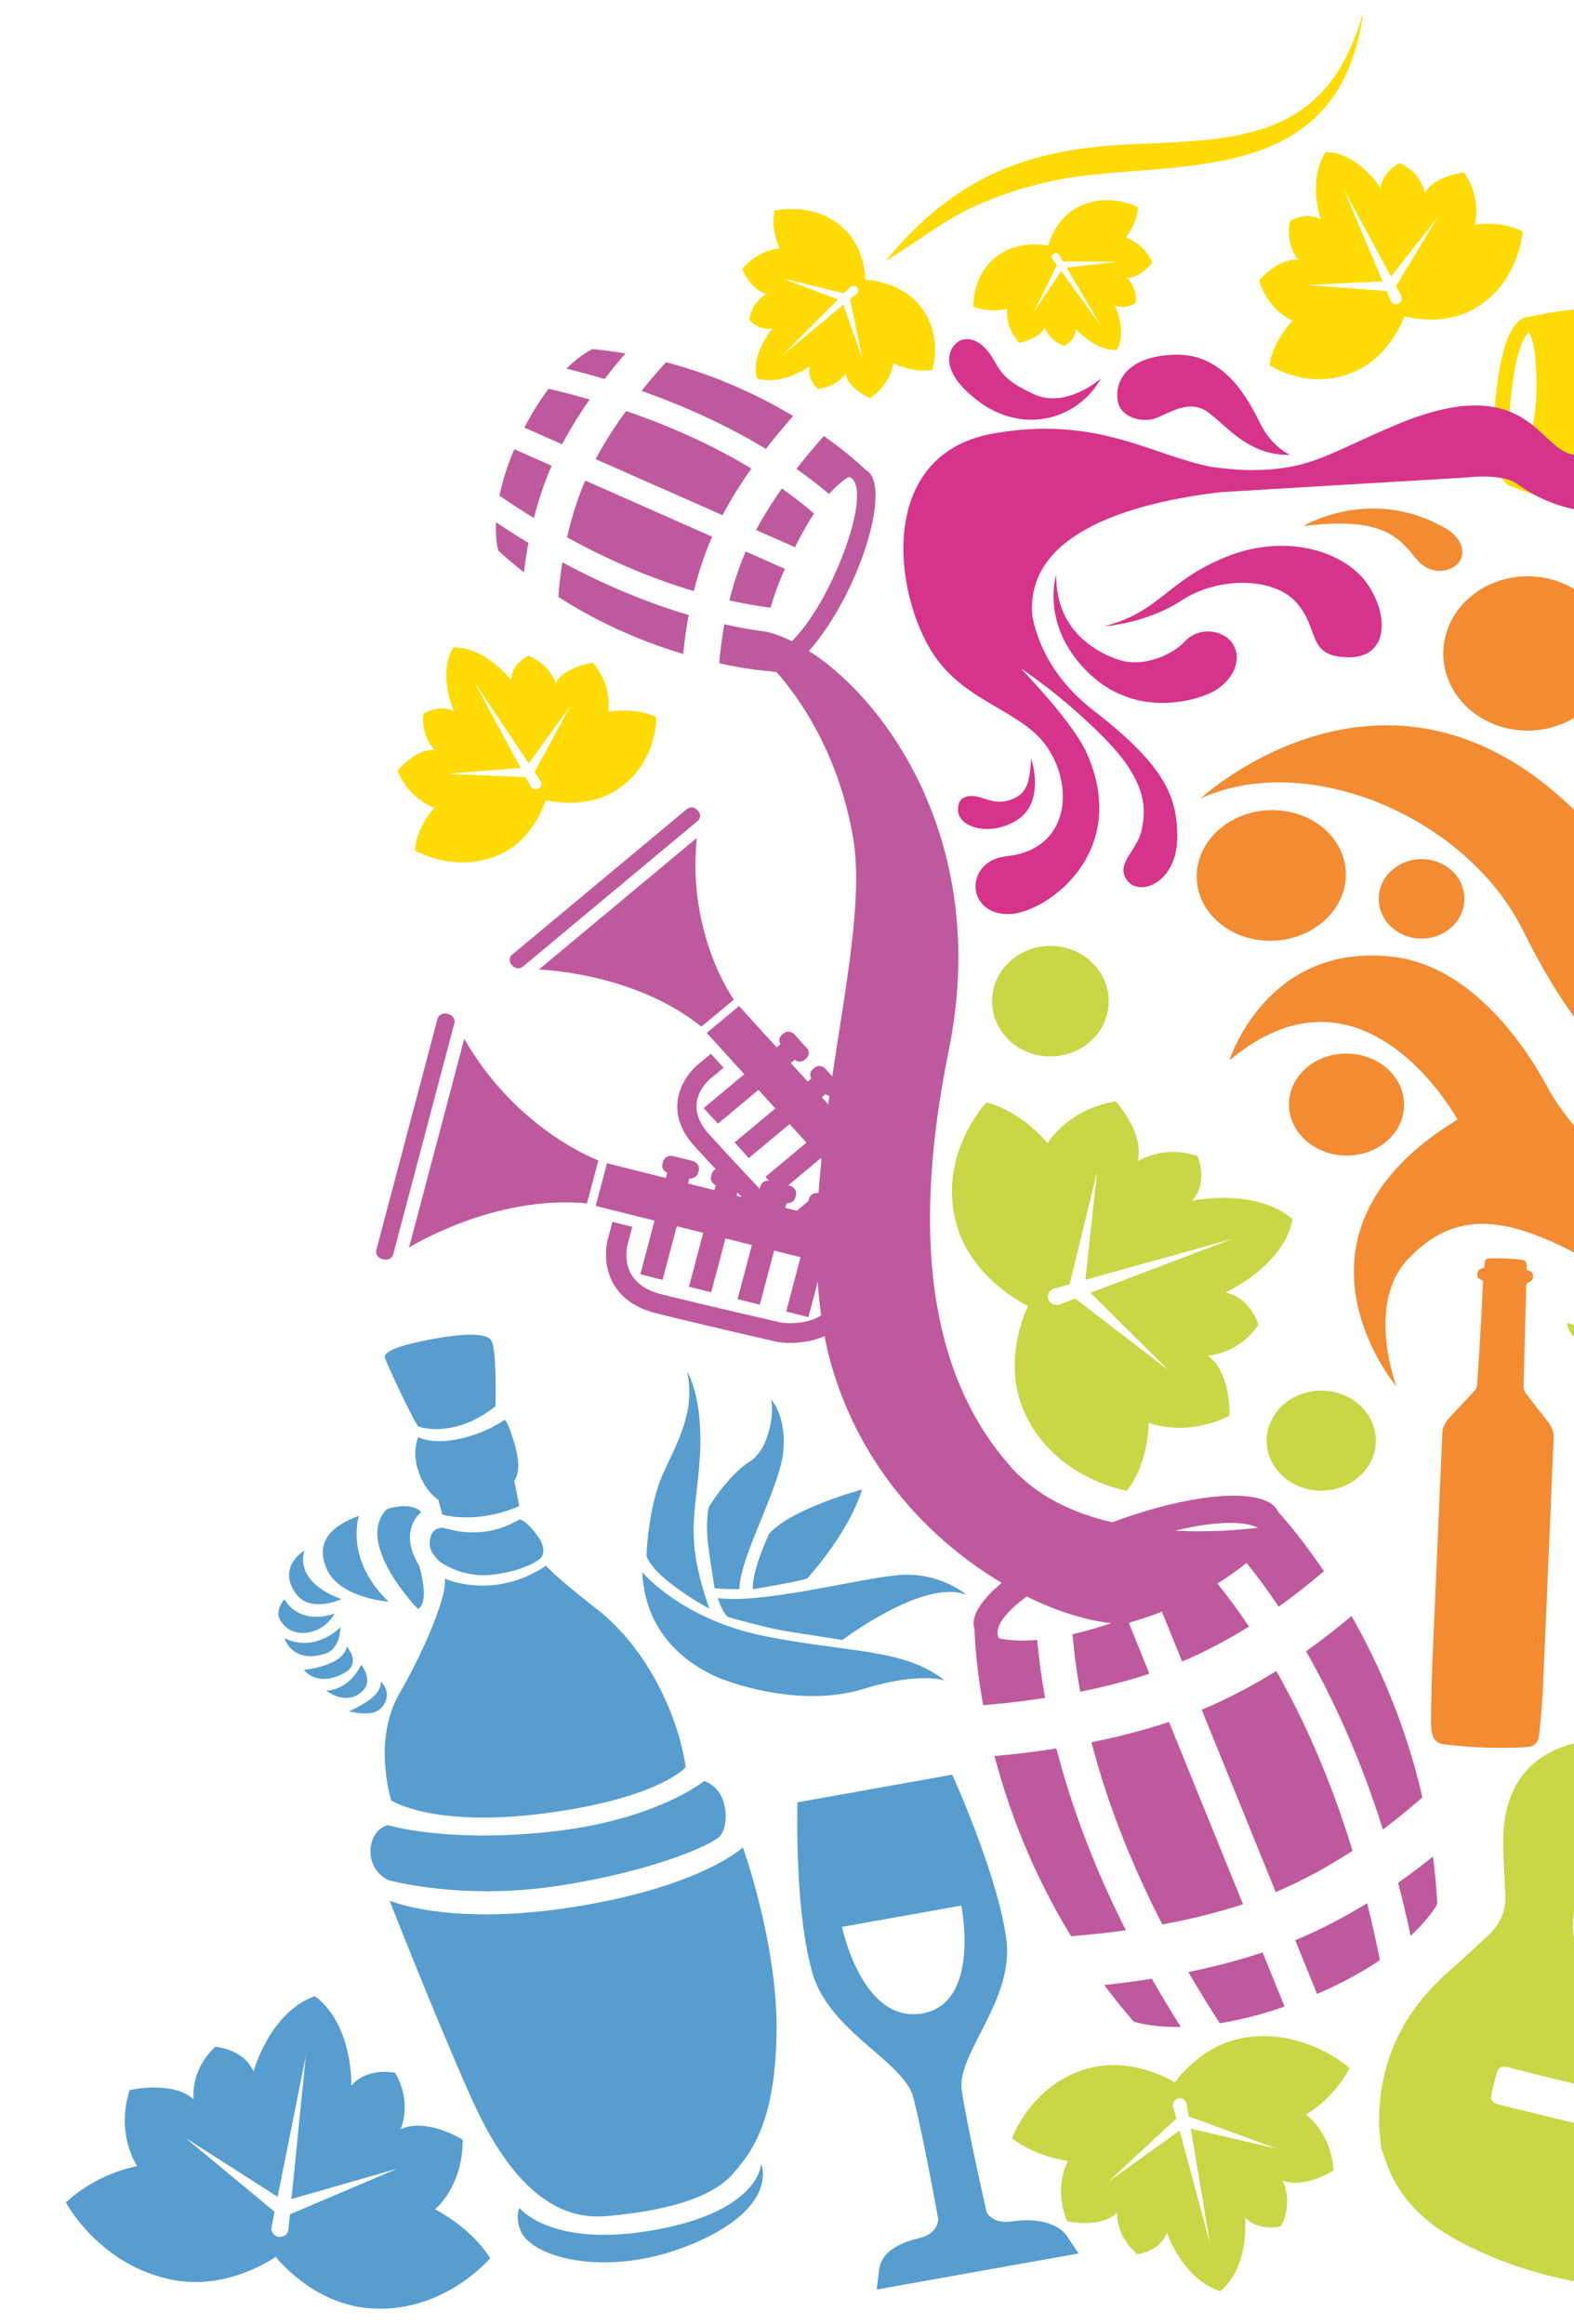 <?xml version="1.0" encoding="utf-8"?>
<!-- Generator: Adobe Illustrator 26.2.1, SVG Export Plug-In . SVG Version: 6.00 Build 0)  -->
<svg version="1.1" id="Capa_5" xmlns="http://www.w3.org/2000/svg" xmlns:xlink="http://www.w3.org/1999/xlink" x="0px" y="0px"
	 viewBox="0 0 607.05 895.93" style="enable-background:new 0 0 607.05 895.93;" xml:space="preserve">
<style type="text/css">
	.st0{clip-path:url(#SVGID_00000105393510552381797330000002536686113077483697_);}
	.st1{fill:#C9D646;}
	.st2{fill:#BF599D;}
	.st3{fill-rule:evenodd;clip-rule:evenodd;fill:#579DCF;}
	.st4{fill:#579DCF;}
	.st5{fill:#F28B32;}
	.st6{fill:#FFDB05;}
	.st7{fill:#D6338A;}
</style>
<g>
	<defs>
		
			<rect id="SVGID_1_" x="0" y="0" transform="matrix(-1 -3.818380e-11 3.818380e-11 -1 607.052 895.932)" width="607.05" height="895.93"/>
	</defs>
	<clipPath id="SVGID_00000142169107792640266300000005425615321391041938_">
		<use xlink:href="#SVGID_1_"  style="overflow:visible;"/>
	</clipPath>
	<g style="clip-path:url(#SVGID_00000142169107792640266300000005425615321391041938_);">
		<g>
			<g>
				<g>
					<path class="st1" d="M641.12,534.48c9.05,6.07-0.76,19.18-7.96,18.76c-7.2-0.42-17.95-6.23-17.95-6.23l6.29-26.05
						c0,0-4.25,1.73-11.27-2.97c-5.16-3.45-5.65-6.22-5.84-8.1c0,0,11.19,5.77,27.52-1.41l-5.89,29.8
						C626.03,538.29,632.07,528.42,641.12,534.48z"/>
				</g>
				<g>
					<g>
						<path class="st1" d="M562.43,863.97c21.04,11.22,43.77,16.86,67.45,18.51c7.49,0.52,15.08-0.54,22.63-0.88
							c3.31-0.97,6.62-1.95,9.93-2.92c2.39-1.31,4.83-2.53,7.15-3.93c14.98-9,21.65-23.21,24.98-39.38
							c3.09-14.97,1.11-29.49-4.63-43.68c-2.64-6.54-4.85-13.26-7.03-19.96c-1.65-5.08-1.21-10.12,1.44-14.81
							c3.35-5.94,7-11.72,10.22-17.72c11.99-22.31,5.72-42.56-16.91-54.61c-4.85-2.58-9.96-4.68-15.13-7.08
							c0.31-1.55,0.65-3.19,1.04-5.15c-8.37-2.07-16.73-4.14-25.25-6.25c-0.57,1.81-1.11,3.49-1.57,4.97
							c-6.47-0.21-12.69-0.9-18.83-0.52c-25.42,1.56-38.6,15.74-38.19,40.82c0.1,6.45,0.56,12.89,0.84,19.34
							c0.26,5.79-1.83,10.77-5.9,14.74c-5.3,5.17-10.85,10.08-16.39,15.01c-17.19,15.3-26.32,34.24-26.42,57.24
							c-0.01,3.37,0.49,6.74,0.75,10.11c0.87,2.83,3.18,8.96,3.31,9.25C541.32,849.32,550.82,857.78,562.43,863.97z M660.23,686.57
							c-8.72-2.16-17.17-4.24-25.81-6.38c0.35-1.18,0.62-2.1,0.93-3.17c8.64,2.14,17.09,4.23,25.82,6.39
							C660.82,684.58,660.55,685.48,660.23,686.57z M657.43,699.71c-9.06-2.25-17.71-4.39-26.52-6.58c0.4-1.27,0.66-2.09,0.98-3.13
							c8.84,2.18,17.49,4.32,26.28,6.48C657.9,697.67,657.71,698.52,657.43,699.71z M654.95,711.45c-9.05-2.24-18.59-4.7-27.34-6.87
							l0.91-3.38c8.27,1.87,18.57,4.75,27.28,6.89L654.95,711.45z M652.51,721.42c-9.22-2.28-18.88-4.53-27.85-6.75l0.96-3.47
							c8.4,1.9,19.08,4.89,27.69,7C653.03,719.34,652.8,720.27,652.51,721.42z M650.98,736.2c3.36,10.02-1.92,20.71-11.82,23.88
							c-10.21,3.28-21.13-2.16-24.44-12.17c-3.26-9.85,2.3-20.52,12.33-23.68C636.95,721.12,647.72,726.5,650.98,736.2z
							 M606.63,743.15c-0.35-11.76,6.79-22.12,18.52-25.59c-1.61,3.06-2.28,6.15-4.22,7.69c-8.63,6.85-11.23,16.54-6.45,26.31
							c4.5,9.21,17.07,13.93,26.2,9.83c10.96-4.92,16.37-16.99,11.53-26.67c-1.72-3.43-1.61-6.39-0.22-10.02
							c8.17,8.01,9.63,20.42,3.77,30.67c-5.8,10.14-17.74,14.94-29.62,11.92C615.18,764.5,606.97,754.33,606.63,743.15z
							 M575.23,807.46c0.6-2.65,1.25-5.29,1.91-7.93c0.61-2.41,1.91-3.19,4.55-2.49c8.35,2.21,16.76,4.18,25.14,6.25
							c15.2,3.75,30.41,7.49,45.61,11.29c1.21,0.3,2.33,1.01,3.77,1.66c-0.85,3.67-1.56,6.86-2.33,10.03
							c-0.57,2.38-1.86,3.32-4.53,2.66c-23.81-5.91-47.63-11.75-71.47-17.56C575.64,810.82,574.74,809.62,575.23,807.46z"/>
					</g>
				</g>
			</g>
		</g>
		<g>
			<g>
				<path class="st2" d="M420.95,671.72c9.82-1.98,19.96-4.54,29.9-7.85l28.55,70.29c-10.3,3.38-20.93,5.92-31.12,7.8
					C434.73,715.66,426.21,692.01,420.95,671.72z"/>
				<path class="st2" d="M532.18,755.71c-6.31,4.28-14.28,8.78-24.22,13.05l-8.42-20.71c10-4.16,19.31-9.11,27.73-14.28
					C529.04,740.8,530.68,748.11,532.18,755.71z"/>
				<path class="st2" d="M554.32,734.06c0,0-2.58,5.13-10.27,12.28c-1.5-7.06-3.11-13.88-4.82-20.45
					c4.91-3.45,9.41-6.87,13.42-10.11C553.42,721.72,554.01,727.81,554.32,734.06z"/>
				<path class="st2" d="M521.64,713.55c-8.83,5.77-18.82,11.37-29.63,15.92l-28.55-70.3c10.43-4.34,20.08-9.53,28.77-14.94
					C502.64,662.53,513.04,685.42,521.64,713.55z"/>
				<path class="st2" d="M521.25,623.03c10.27,18.11,20.91,41.79,27.33,69.93c-4.17,3.69-9.29,7.95-15.22,12.39
					c-8.75-27.74-19.18-50.39-29.65-68.72C510.4,631.9,516.29,627.23,521.25,623.03z"/>
				<path class="st2" d="M434.22,744.22c-7.69,1.06-14.86,1.78-21.13,2.27c-15.22-24.83-24.22-49.29-29.54-69.47
					c7.19-0.63,15.28-1.55,23.87-2.9C412.69,694.54,421.05,718.09,434.22,744.22z"/>
				<path class="st2" d="M455.39,781.46c-11.97,0.21-18.15-2.05-18.15-2.05c-4.06-4.66-7.84-9.37-11.38-14.11
					c5.75-0.6,11.93-1.38,18.4-2.41C447.69,768.96,451.42,775.16,455.39,781.46z"/>
				<path class="st2" d="M495.42,773.62c-9.44,3.27-17.78,5.28-24.98,6.44c-4.36-6.71-8.38-13.28-12.12-19.73
					c9.43-1.94,19.12-4.42,28.63-7.59L495.42,773.62z"/>
				<path class="st2" d="M229.72,177c3.49-6.54,7.57-12.8,11.75-18.54c19.75,6.75,35.67,14.54,48.3,22.19
					c-3.95,5.61-7.77,11.66-11.11,17.99L229.72,177z"/>
				<path class="st2" d="M313.98,197.98c-3.24,4.86-5.77,9.71-7.36,13.01l-15.03-6.64c2.99-5.59,6.41-10.98,9.96-16.02
					C306.33,191.71,310.45,194.96,313.98,197.98z"/>
				<path class="st2" d="M198.35,173.19l14.42,6.37c-2.97,6.78-5.19,13.63-6.86,20.17c-4.35-2.68-8.77-5.55-13.28-8.63
					C193.69,186,195.47,180.01,198.35,173.19z"/>
				<path class="st2" d="M203.8,209.3c-0.76,4.03-1.32,7.85-1.74,11.36c-3.31-2.6-6.6-5.37-9.85-8.34c0,0-1.23-3.77-0.9-10.96
					C195.55,204.18,199.71,206.83,203.8,209.3z"/>
				<path class="st2" d="M281.31,231.49c1.52-6.13,3.56-12.54,6.28-18.86l15.13,6.69c-1.61,3.55-3.86,9.01-5.52,14.98
					C292.48,233.69,287.17,232.79,281.31,231.49z"/>
				<path class="st2" d="M218.7,207.17c1.58-7.03,3.83-14.53,7.01-21.89l48.94,21.63c-3.08,7.07-5.37,14.21-7.06,21
					C253.37,223.69,236.88,217.16,218.7,207.17z"/>
				<path class="st2" d="M215.35,230.14c0.27-3.8,0.74-8.34,1.53-13.35c18.05,9.72,34.44,16.11,48.72,20.33
					c-1.02,5.5-1.68,10.61-2.09,15.04C249.44,247.95,232.43,241.14,215.35,230.14z"/>
				<path class="st2" d="M295.37,173.08c-12.7-7.7-28.49-15.52-47.97-22.36c3.33-4.15,6.57-7.88,9.47-11.08
					c19.86,5.22,36.43,13.19,49.03,20.76C302.62,164.09,299.01,168.36,295.37,173.08z"/>
				<path class="st2" d="M218.44,142.11c5.89-5.74,10.11-7.52,10.11-7.52c4.33,0.41,8.54,0.99,12.66,1.68c-2.59,3-5.3,6.3-8.03,9.86
					C228.46,144.72,223.53,143.38,218.44,142.11z"/>
				<path class="st2" d="M216.78,171.29l-14.54-6.43c3.12-6.08,6.31-11.01,9.35-14.98c5.49,1.29,10.74,2.68,15.79,4.14
					C223.62,159.43,219.98,165.23,216.78,171.29z"/>
				<path class="st2" d="M277.38,255.74c12.24,2.68,20.07,3.09,20.07,3.09c0.6,0.26,1.3,0.22,2,0.23
					c8.26,9.33,23.81,30.6,29.55,63.87c7.97,46.16-27.54,137.37-8.2,203.89c11.63,39.98,38.88,67.62,65.52,83.43
					c-8.17,6.86-12.28,13.35-10.38,18.01c0.02,0.04,0.13,0.09,0.16,0.13c-0.07-0.04-0.16-0.06-0.23-0.11c0,0,0.07,11.33,3.32,29.16
					c7.11-0.59,15.24-1.48,23.89-2.81c-1.5-8.17-2.46-15.61-3.07-22.35c-6.19,0.55-12.15,0.22-17.37-1.25
					c0.86,0.22,1.8,0.44,2.83,0.63c-0.22-0.23-0.37-0.43-0.43-0.55c-1.57-3.87,2.64-9.49,10.94-15.58
					c11.93,5.87,23.29,9.29,32.63,10.28c-4.34,1.45-9.46,3-14.99,4.25c0.57,6.59,1.52,14,3.01,22.18
					c8.82-1.77,17.87-4.05,26.68-6.94l-7.97-19.62c4.52-1.3,8.79-2.74,12.77-4.32l7.81,19.23c9.27-3.91,17.93-8.59,25.78-13.48
					c-4.22-6.31-8.28-11.75-12.15-16.59c4.27-2.69,8.03-5.39,11.23-7.96c3.97,4.99,8.1,10.52,12.37,16.9
					c6.77-4.83,12.64-9.58,17.43-13.72c-9.94-14.74-17.63-22.82-17.63-22.82c-3.95-9.74-32.37-7.88-63.95,4
					c-14.66-3.4-28.83-9.8-39-21.2c-32.49-36.46-38.16-91.64-24.1-160.65c16.02-78.6-23-134.28-53.93-154.12
					c5.45-6.03,11.24-14.93,16.16-25.43c10.03-21.45,12.55-41.32,5.64-44.38c-0.02-0.01-0.11,0.01-0.14,0.01
					c0.05-0.01,0.1-0.04,0.16-0.05c0,0-5.62-5.62-16.03-12.99c-3.27,3.64-6.91,7.91-10.59,12.65c4.78,3.37,8.93,6.63,12.56,9.7
					c2.29-2.58,4.79-4.81,7.43-6.51c0.31,0,0.59,0.03,0.65,0.06c5.41,2.39,2.62,19.25-6.64,39.05
					c-5.09,10.9-10.77,19.19-15.77,24.15c-3.57-1.77-6.97-3.03-10.06-3.69l-0.06,0.48c0.02-0.16,0.02-0.31,0.03-0.47
					c-4.81-0.63-10.13-1.53-15.96-2.83C278.34,246.29,277.73,251.43,277.38,255.74z M485.15,589.03
					c-7.86,0.92-19.33,1.77-31.97,1.13C468.11,586.49,479.66,586.23,485.15,589.03z"/>
			</g>
			<g>
				<path class="st2" d="M226.38,463.95l4.41-16.54c0,0-31.48-11.5-51.74-46.9l-21.29,80.48
					C157.75,480.99,190.2,460.57,226.38,463.95z"/>
				<path class="st2" d="M173.1,391.05l-0.81-0.2c-1.58-0.4-3.18,0.51-3.58,2.02l-23.56,89.04c-0.4,1.51,0.55,3.06,2.13,3.46
					l0.81,0.2c1.58,0.4,3.18-0.51,3.58-2.02l23.56-89.04C175.63,392.99,174.67,391.45,173.1,391.05z"/>
				<path class="st2" d="M321.66,470.38l0.45-1.7c1.53,0.16,3-0.72,3.39-2.19l0.22-0.83c0.43-1.62-0.59-3.28-2.28-3.7l-7.64-1.91
					c-1.69-0.42-3.41,0.55-3.84,2.17l-0.22,0.83c-0.38,1.44,0.42,2.87,1.78,3.47l-0.45,1.72l-10.19-2.55l0.47-1.79
					c1.53,0.17,3-0.72,3.39-2.19l0.22-0.83c0.43-1.62-0.59-3.28-2.28-3.7l-7.63-1.92c-1.69-0.42-3.41,0.55-3.84,2.17l-0.22,0.83
					c-0.38,1.44,0.42,2.86,1.79,3.47l-0.48,1.81l-10.19-2.55l0.5-1.87c1.53,0.16,3-0.72,3.39-2.19l0.22-0.83
					c0.43-1.62-0.59-3.28-2.28-3.7l-7.64-1.91c-1.69-0.42-3.41,0.55-3.83,2.17l-0.22,0.83c-0.38,1.44,0.42,2.87,1.79,3.47l-0.5,1.89
					l-10.19-2.55l0.52-1.96c1.53,0.17,3-0.72,3.39-2.19l0.22-0.83c0.43-1.62-0.59-3.28-2.28-3.7l-7.63-1.91
					c-1.69-0.42-3.41,0.55-3.84,2.17l-0.22,0.83c-0.38,1.44,0.42,2.86,1.79,3.47l-0.52,1.98l-22.68-5.68l-4.35,16.45l22.68,5.68
					l-5.47,20.69l8.58,2.15l5.47-20.68l10.19,2.55l-5.49,20.77l8.58,2.15l5.5-20.77l10.19,2.55l-5.52,20.86l8.58,2.15l5.52-20.86
					l10.19,2.55l-5.54,20.95l8.58,2.15l5.54-20.95l21.91,5.49l4.35-16.45L321.66,470.38z"/>
				<polygon class="st2" points="345.38,476.59 341.1,492.77 352.63,495.27 356.76,479.48 				"/>
				<path class="st2" d="M321.9,499.79c-3.11,11.94-18.7,10.38-20.48,10.16c-2.47-0.56-28.54-6.52-46.33-10.95
					c-0.01,0-0.02-0.01-0.04-0.01c-16.32-4.09-13.44-17.46-13.06-18.96l1.86-7.02l-7.67-1.92l-1.86,7.02
					c-0.1,0.38-2.39,9.36,2.63,17.48c3.25,5.27,8.69,8.88,16.16,10.75c0.02,0,0.03,0.01,0.05,0.01
					c18.67,4.65,46.4,10.97,46.68,11.03l0.33,0.06c8.44,1.21,25.45-0.53,29.41-15.76l1.82-6.89l-7.67-1.92L321.9,499.79z"/>
			</g>
			<g>
				<path class="st2" d="M270.49,395.81l12.55-10.41c0,0-18.1-24.88-14.3-62.35l-60.93,50.76
					C207.81,373.81,244.26,374.75,270.49,395.81z"/>
				<path class="st2" d="M269.33,312.77l-0.52-0.57c-1.01-1.11-2.75-1.23-3.9-0.28l-67.41,56.16c-1.15,0.95-1.26,2.63-0.25,3.74
					l0.52,0.57c1.01,1.11,2.75,1.23,3.9,0.28l67.41-56.16C270.23,315.55,270.34,313.88,269.33,312.77z"/>
				<path class="st2" d="M340.92,449.39l1.29-1.07c1.1,0.91,2.73,0.98,3.84,0.05l0.63-0.53c1.23-1.02,1.35-2.81,0.27-4l-4.87-5.36
					c-1.08-1.19-2.95-1.32-4.17-0.3l-0.63,0.53c-1.09,0.91-1.25,2.41-0.53,3.57l-1.3,1.08l-6.5-7.16l1.35-1.13
					c1.1,0.91,2.72,0.98,3.84,0.05l0.63-0.53c1.23-1.02,1.35-2.81,0.27-4l-4.87-5.36c-1.08-1.19-2.95-1.32-4.18-0.3l-0.63,0.53
					c-1.09,0.91-1.25,2.41-0.53,3.57l-1.37,1.14l-6.5-7.16l1.42-1.18c1.1,0.91,2.73,0.98,3.84,0.05l0.63-0.53
					c1.23-1.02,1.35-2.81,0.27-4l-4.87-5.36c-1.08-1.19-2.95-1.32-4.17-0.3l-0.63,0.53c-1.09,0.91-1.25,2.41-0.53,3.57l-1.43,1.19
					l-6.5-7.16l1.48-1.24c1.1,0.91,2.72,0.98,3.84,0.05l0.63-0.53c1.23-1.02,1.35-2.81,0.27-4l-4.87-5.36
					c-1.08-1.19-2.95-1.32-4.18-0.3l-0.63,0.53c-1.09,0.91-1.25,2.41-0.53,3.57l-1.5,1.25l-14.47-15.93l-12.45,10.37l14.47,15.93
					l-15.66,13.05l5.48,6.03l15.66-13.05l6.5,7.16l-15.72,13.1l5.48,6.03l15.73-13.1l6.5,7.16l-15.79,13.16l5.48,6.03l15.79-13.16
					l6.5,7.16l-15.86,13.21l5.48,6.03l15.86-13.21l13.98,15.39l12.45-10.37L340.92,449.39z"/>
				<path class="st2" d="M324.88,472.04c-9,7.55-20.25-1.6-21.5-2.68c-1.61-1.69-18.57-19.57-29.93-32.05
					c-0.01-0.01-0.01-0.02-0.02-0.03c-10.41-11.46-0.8-20.24,0.32-21.19l5.32-4.43l-4.9-5.39l-5.32,4.43
					c-0.29,0.24-7.02,5.94-7.6,14.73c-0.38,5.69,1.84,11.24,6.61,16.49c0.01,0.01,0.02,0.02,0.03,0.03
					c11.93,13.1,29.98,32.1,30.16,32.29l0.22,0.22c5.88,5.24,20.05,12.59,31.53,2.95l5.22-4.35l-4.9-5.39L324.88,472.04z"/>
			</g>
		</g>
		<g>
			<g>
				<g>
					<path class="st3" d="M210.64,603.62c0,0,1.11,2.34,20,17.14c18.88,14.8,30.98,40.62,33.82,60.59c0,0-10.24,11.93-53.84,17.7
						s-59.7-4.87-59.7-4.87s-7.44-22.9,3.13-41.27c10.57-18.37,18.55-38.52,17.5-44.28C171.55,608.64,190.27,617.28,210.64,603.62z"
						/>
					<path class="st3" d="M271.57,686.66c0,0-18.5,15.23-59.65,19.61c-40.21,4.28-62.24-2.59-62.24-2.59s-6.43,1.2-6.78,9.67
						c-0.35,8.47,6.87,11.51,6.87,11.51s28.64,8.11,66.63,2.05c38-6.05,57.75-15.89,60.8-18.55c3.05-2.66,3.53-9.83,1.31-15.13
						C276.27,687.94,271.57,686.66,271.57,686.66z"/>
					<path class="st3" d="M286.51,712.25c0,0,13.25,36.71,12.99,70.43c-0.26,33.72-8.76,46.45-17.14,55.73
						c-8.38,9.28-26.56,14.17-48.76,16.03s-38.79-16.59-51.54-44.93c-13.62-30.29-31.81-76.74-31.81-76.74s23.13,10.18,71.81,2.33
						C270.74,727.24,286.51,712.25,286.51,712.25z"/>
					<path class="st3" d="M200.27,585.86c0,0,2.49-0.35,7.59,7.12c3.45,5.05,0.58,7.87,0.58,7.87s-5.08,4.57-18.14,6.23
						c-12.36,1.56-20.82-5.12-20.82-5.12s-3.66-3.17-3.75-6.46c-0.15-5.42,3.06-6.85,5.57-6.34
						C173.81,589.66,186.24,594.12,200.27,585.86z"/>
					<path class="st3" d="M200.26,580.67l-1.93-9.79c0,0,3.27-3.39,0.25-13.78s-4.07-9.66-4.07-9.66s-7.11,5.37-18.41,7.52
						c-9.98,1.91-14.72-0.86-14.72-0.86s-2.65,4.89-0.1,12.93c2.55,8.04,7.77,11.19,7.77,11.19l1.55,5.72
						C170.6,583.95,183.49,587.92,200.26,580.67z"/>
					<path class="st3" d="M191.1,542.21c0,0,0.61-22.53-1.74-25.56c-2.35-3.03-11.77-2.28-21.19-0.63
						c-9.41,1.65-20.72,4.28-19.66,7.55s9.93,22.12,12.71,26.36C161.23,549.92,174.59,555.19,191.1,542.21z"/>
					<path class="st3" d="M293.54,834.19c0,0,7.3,16.23-25.21,30.41s-62.98,6.22-67.47-4.43c-2.38-5.65-0.5-8.89-0.5-8.89
						s12.18,15.65,52.14,8.47C293.34,852.41,293.54,834.19,293.54,834.19z"/>
				</g>
				<g>
					<path class="st3" d="M162.46,582.99c0,0-9.28,6.79-0.74,20.82c0,0,4.22,13.96-0.53,16.56c0,0-24.77-25.45-12.01-38.53
						C149.18,581.83,158.42,578.59,162.46,582.99z"/>
					<path class="st3" d="M138.41,584.45c0,0-5.64,16.72,11.47,33.09c0,0-18.59-1.36-23.71-12.27S128.39,588,138.41,584.45z"/>
					<path class="st3" d="M131.71,616.49c0,0-18.07-5.46-14.29-18.69c0,0-10.87,6.26-3.19,16.77
						C119,621.11,129.08,617.85,131.71,616.49z"/>
					<path class="st3" d="M129.08,622.06c0,0-12.71,5.27-19.41-5.47c0,0-3.61,4.18-1.78,7.7c1.51,2.88,4.51,5.45,9.26,5.27
						C125.6,629.23,129.08,622.06,129.08,622.06z"/>
					<path class="st3" d="M131.3,627.34c0,0-3.65,4.07-10,5.62c-6.35,1.55-11.57-1.37-11.57-1.37s2.91,10.2,15.96,5.88
						C131.34,635.6,131.3,627.34,131.3,627.34z"/>
					<path class="st3" d="M133.73,634.86c0,0-0.29,3.66-5.87,6.18c-5.58,2.52-10.64,2.7-10.64,2.7s4.61,6.91,15.16,1.51
						C139.88,641.42,133.73,634.86,133.73,634.86z"/>
					<path class="st3" d="M139.29,641.81c0,0-3.93,9.48-13.48,10.01c0,0,7.82,6.33,14.22-0.05
						C144.06,647.74,139.29,641.81,139.29,641.81z"/>
					<path class="st3" d="M146.88,648.27c0,0,0.52,2.85-3.04,6.01c-3.56,3.17-9.23,5.46-9.23,5.46s8.41,2.54,12.23-1.03
						C146.84,658.72,152.15,653.8,146.88,648.27z"/>
				</g>
			</g>
			<g>
				<path class="st4" d="M247.7,606.12c0,0,15.04,18.28,47.37,24.72s53.65,4.63,69.3,17.09c0,0-9.58-3.51-31.29,3.2
					c-19.04,5.89-40.52,1.23-52.89-3.13C267.82,643.63,248.85,631.8,247.7,606.12z"/>
				<path class="st4" d="M273.57,620.21c0,0-21.09-11.25-24.24-20.4c0,0,0.58-18.79,6.35-31.53c5.77-12.74,12.59-24.02,9.34-39.43
					c0,0,6.29,9.68,4.91,32.59C268.54,584.35,263.69,591.56,273.57,620.21z"/>
				<path class="st4" d="M276.81,616.13c0,0,1.95,5.97,3.97,7.31c0,0,14.7,4.17,21.38,5.27c9.88,1.63,20.18,3.11,22.73,3.59
					c0,0,31.72-24.03,47.85-17.38c0,0-10.35-9.31-27-7.59C329.09,609.05,293.88,618.42,276.81,616.13z"/>
				<path class="st4" d="M285.17,612.7c0,0-8.47-0.01-9.57-0.43c0,0-1.43-8.65-2.39-15.92c-1.28-9.76,0.14-15.3,0.14-15.3
					s7.42-12.32,15.9-17.63c7.48-4.69,9.47-19.13,8.11-23.94c0,0,6.01,6.19,4.74,20.11S285.23,600.35,285.17,612.7z"/>
				<path class="st4" d="M290.35,612.7c0,0,14.35-2.25,20.92-4.08c0,0,15.93-17.23,21.21-34.36c0,0-27.03,7.28-35.79,16.98
					C296.69,591.25,289.91,605.31,290.35,612.7z"/>
			</g>
			<path class="st4" d="M352.2,808.5c3.79,14.7,8.93,43.09,9.68,47.25c-0.11,1.39-1.03,5.66-7.43,7.17
				c-14.55,3.43-15.03,10.42-15.37,11.89l-0.97,7.91l77.86-13.91l-4.7-7.02c-0.88-1.26-6.05-7.46-21.07-5.33
				c-6.4,0.91-8.92-2.23-9.65-3.46c-1.02-4.46-7.37-32.29-9.64-47.15c-0.93-6.12,3.04-13.87,7.25-22.08
				c5.47-10.67,11.67-22.76,9.95-36.11c-2.92-22.66-18.44-57.96-19.1-59.45l-1.76-3.99l-59.69,10.66l-0.06,4.31
				c-0.02,1.49-0.59,34.17,4.56,56.48c0.32,1.39,0.81,3.37,1.17,4.66c3.67,13,14.21,22.1,23.51,30.13
				C343.9,796.65,350.65,802.49,352.2,808.5z M324.75,742.9l45.98-8.21c0,0,7.69,37.51-14.93,41.56
				C332.44,780.44,324.75,742.9,324.75,742.9z"/>
			<path class="st4" d="M25.43,849.14c0,0,12.84,24.49,41.48,29.92c21.34,4.04,39.43-8.96,39.43-8.96s13.52,17.58,35.13,19.75
				c29.01,2.93,47.55-19.19,47.55-19.19s-5.87-10.7-21.25-18.88c0,0,10.84-8.74,10.67-26.83c0,0-13.99-8.73-23.99-4.01
				c0,0,4.81-9.93-2.05-21.77c0,0-10.71-2.4-16.91,4.99c0,0,0.86-23.47-14.09-34.57c-17.56,6.39-23.62,29.1-23.62,29.1
				c-3.77-8.84-14.73-9.57-14.73-9.57c-10.04,9.39-8.35,20.26-8.35,20.26c-8.2-7.35-24.71-3.58-24.71-3.58
				c-5.47,17.28,2.91,29.33,2.91,29.33C35.76,838.62,25.43,849.14,25.43,849.14z M71.6,824.3l35.47,22.65l10.88-54.38l-5.54,55.25
				l40.82-11.7l-41.41,17.6l-0.6,6c0,0.01,0,0.02,0,0.04c0,0,0,0.01,0,0.01l-0.01,0.11l-0.02,0c-0.32,1.66-1.94,2.79-3.7,2.53
				s-2.98-1.79-2.8-3.47l-0.02,0l0.02-0.11c0,0,0-0.01,0-0.01c0-0.01,0.01-0.02,0.01-0.04l1.21-6.04L71.6,824.3z"/>
		</g>
		<path class="st1" d="M520.43,797.29c0,0-16.78-15.23-40.03-11.74c-17.32,2.6-27.28,17.31-27.28,17.31s-15.3-9.78-32.29-5.69
			c-22.81,5.49-30.48,27.25-30.48,27.25s7.53,6.58,21.53,8.72c0,0-5.7,9.53-0.36,23.26c0,0,13.1,2.92,19.32-3.33
			c0,0-0.78,8.84,7.83,16.02c0,0,8.8-1.02,11.37-8.3c0,0,6.11,18.09,20.63,22.56c11.46-9.53,9.51-28.44,9.51-28.44
			c5.4,5.72,13.91,3.37,13.91,3.37c4.9-9.82,0.49-17.64,0.49-17.64c8.33,3.41,19.74-3.85,19.74-3.85
			c-0.84-14.6-10.66-21.55-10.66-21.55C515.63,808.04,520.43,797.29,520.43,797.29z M492.62,828.48l-33.38-7.81l7.43,44.28
			l-11.72-43.52l-27.54,19.76l26.29-24.41l-1.27-4.73c0-0.01-0.01-0.02-0.01-0.03c0,0,0-0.01,0-0.01l-0.02-0.09l0.01,0
			c-0.23-1.35,0.67-2.64,2.07-2.91c1.4-0.27,2.77,0.57,3.12,1.9l0.01,0l0.02,0.09c0,0,0,0.01,0,0.01c0,0.01,0,0.02,0,0.03l0.82,4.92
			L492.62,828.48z"/>
		<g>
			<g>
				
					<ellipse transform="matrix(0.999 -0.056 0.056 0.999 -17.992 27.728)" class="st5" cx="489.88" cy="337.57" rx="28.75" ry="25.16"/>
				
					<ellipse transform="matrix(1 -7.177192e-03 7.177192e-03 1 -2.473 3.944)" class="st5" cx="548.25" cy="346.54" rx="16.52" ry="15.32"/>
				<g>
					<path class="st5" d="M744.11,494.5c0,0-14.8,9.34-39.92,13.1c-22.67,3.39-51.96,1.64-80.69-15.5
						c-35.83-21.37-59.15-29.29-80.56-6.55c-16.41,17.43-4.34,49.01-4.34,49.01s-49.59-58.37,23.51-102.92
						c0,0-36.08-66.38-87.95-22.81c0,0,14.38-45.98,63.54-39.87c35.92,4.47,57.69,47.67,59.33,50.64
						C613.61,449.67,676.98,504.99,744.11,494.5z"/>
					
						<ellipse transform="matrix(0.015 -1 1 0.015 85.48 938.908)" class="st5" cx="519.44" cy="426.05" rx="19.66" ry="22.19"/>
				</g>
				<path class="st5" d="M502.62,202.83c0,0,26.41-15.92,55.25,1.09c4.52,2.67,7.66,7.63,5.39,11.9c-2.56,4.82-11.36,6.7-17.15-0.46
					C539.1,206.67,532.74,199.15,502.62,202.83z"/>
				<g>
					<path class="st5" d="M669.74,430.76c0,0-41.84,10.23-82.1-71.55c-21.96-44.59-83.79-70.12-124.65-51.33
						c0,0,78.12-72.43,153.86,14.72c0,0,11.76-31.45,49.92-44c53.14-17.47,78.6,27.42,78.6,27.42s-39.63-29.18-79.56-3.56
						c-19.65,12.61-33.21,35.36-31.89,62.36C635.28,392.49,649.51,415.94,669.74,430.76z"/>
					
						<ellipse transform="matrix(1 -2.028620e-03 2.028620e-03 1 -0.51 1.196)" class="st5" cx="589.18" cy="251.94" rx="32.53" ry="29.74"/>
				</g>
			</g>
			<g>
				<path class="st5" d="M556.29,552.08c0.14-2.23,1.51-4.22,3.02-5.84c3.09-3.33,6.25-6.59,9.3-9.95c0.57-0.63,1.05-1.58,1.11-2.42
					c0.61-9.22,1.16-18.44,1.68-27.67c0.23-4.13,0.37-8.26,0.55-12.47c-1.16-0.35-2.23-0.96-2.19-2.49c0.05-1.68,1.29-2.17,2.64-2.4
					c0.04-0.3,0.08-0.5,0.1-0.69c0.26-2.85,0.26-2.99,3-3.01c3.27-0.03,6.55,0.06,9.8,0.38c3.44,0.33,3.43,0.47,3.54,4.07
					c0.19,0.08,0.32,0.16,0.45,0.2c1.2,0.28,1.95,1.04,1.97,2.28c0.03,1.25-0.71,1.95-1.88,2.35c-0.35,0.12-0.71,0.85-0.73,1.31
					c-0.39,13.03-0.76,26.06-1.05,39.1c-0.02,0.79,0.39,1.73,0.88,2.37c2.81,3.71,5.71,7.35,8.55,11.04
					c1.22,1.59,2.22,3.54,2.18,5.57c0,0-2.86,67.94-4.06,95.43c-0.27,6.28-0.81,12.56-1.44,18.81c-0.4,3.99-1.69,5.37-5.61,5.59
					c-5.31,0.29-10.65,0.29-15.96,0.1c-5.12-0.19-10.24-0.68-15.34-1.25c-2.64-0.3-4.16-2.03-4.58-4.73
					c-0.23-1.52-0.36-3.08-0.33-4.62c0.15-7.59,0.27-15.18,0.58-22.77C553.26,621.75,556.29,552.08,556.29,552.08z"/>
			</g>
			<ellipse class="st1" cx="405.11" cy="386" rx="22.49" ry="21.31"/>
		</g>
		<g>
			<g>
				<path class="st6" d="M541.7,121.87c0,0,14.29,4.54,27.14-2.96c17.26-10.07,18.39-29.55,18.39-29.55s-6.73-4.34-18.43-2.77
					c0,0,2.9-9.9-4.17-20.13c0,0-11.37,1.23-15.12,7.96c0,0-1.15-7.6-9.53-11.56c0,0-6.88,2.97-7.48,9.69
					c0,0-8.57-13.71-21.15-13.98c-7.31,10.75-1.92,26.13-1.92,26.13c-5.5-3.5-11.88,0.51-11.88,0.51
					c-1.97,9.4,3.16,14.91,3.16,14.91c-7.39-0.87-15.12,7.96-15.12,7.96c3.62,12.05,12.92,15.52,12.92,15.52
					c-8.19,8.91-8.88,17.15-8.88,17.15s15.58,10.68,33.59,2.18C536.65,136.59,541.7,121.87,541.7,121.87z M536.47,116.19l-0.03-0.07
					c0,0,0-0.01,0-0.01c0-0.01,0-0.02-0.01-0.03l-1.62-3.85l-30.19-2.32l28.6-1.46l-14.93-35.42l18.18,33.64l18.09-23.06
					l-16.16,26.64l2.02,3.73c0,0.01,0.01,0.02,0.01,0.02c0,0,0,0.01,0,0.01l0.04,0.07l-0.01,0.01c0.46,1.07,0,2.37-1.08,2.94
					c-1.07,0.56-2.35,0.18-2.89-0.85L536.47,116.19z"/>
				<path class="st6" d="M430.74,134.9c4.16-7.39-0.87-17.25-0.87-17.25c4.11,2.05,8.2-0.89,8.2-0.89c0.57-6.27-3.46-9.65-3.46-9.65
					c5.2,0.23,9.82-5.93,9.82-5.93c-3.53-7.74-10.29-9.59-10.29-9.59c4.93-6.23,4.72-11.68,4.72-11.68s-11.72-6.29-23.51,0.13
					c-8.78,4.78-11.04,14.68-11.04,14.68s-10.3-2.32-18.6,3.21c-11.13,7.41-10.26,20.25-10.26,20.25s5.04,2.53,13.03,0.96
					c0,0-1.17,6.63,4.6,13.02c0,0,7.79-1.33,9.82-5.93c0,0,1.44,4.94,7.59,7.15c0,0,4.53-2.27,4.38-6.71
					C414.88,126.7,421.99,135.31,430.74,134.9z M409.24,104.48l-10.61,15.98l8.97-18.24l-1.72-2.36c0-0.01-0.01-0.01-0.01-0.01
					c0,0,0,0,0-0.01l-0.03-0.04l0,0c-0.41-0.68-0.19-1.56,0.5-1.98c0.7-0.42,1.62-0.23,2.08,0.42l0,0l0.03,0.05c0,0,0,0,0,0.01
					c0.01,0,0.01,0.01,0.01,0.02l1.45,2.45l21.16,0.12l-19.73,2.29l13.36,22.57L409.24,104.48z"/>
				<path class="st6" d="M717.41,143.79c-1.81-1.85-4.06-2.75-6.52-2.59c-9.22,0.59-12.85,13.92-13.94,19.35
					c-8.33,0.35-24.71-3.56-32.96-5.82c-0.66-10.29-3.73-18.44-9.19-24.29c-6.51-6.98-16.2-10.75-29.62-11.53
					c-16.99-0.98-32.09,2.49-35.09,3.23c-0.84-0.03-2,0.12-3.3,0.91c-4.94,2.98-8.29,13.2-9.96,30.38
					c-1.48,15.22-0.83,25.45,1.9,30.5l2.47,2.85c0.63,0.42,1.23,0.64,1.71,0.74c4.16,1.7,41.54,16.46,61.28,8.14
					c0.66-0.28,1.3-0.58,1.91-0.89c10.12-5.21,14.53-15.46,16.43-22.56c11.96-1.24,27.19,0.58,33.07,1.4
					c0.2,5.36,1.13,17.78,6.21,21.9c1.74,1.41,3.31,2.58,5.48,2.1c2.19-0.48,4.39-2.36,4.82-2.93c7.72-6.76,9.7-17.45,10.52-22.82
					C723.31,167.55,723.7,150.23,717.41,143.79z M590.31,129.48c2.25,5.2,2.38,16.41,2.19,23.54c-0.03,0.4-0.04,0.78-0.07,1.19
					c-0.72,9.59-2.52,16.02-4.4,20.29c-1.56,3.24-3.2,5.34-4.38,6.56c-1.08-2.39-2.73-9.12-1.01-26.94
					c1.89-19.47,5.45-24.66,6.92-26C589.79,128.45,590.04,128.9,590.31,129.48z"/>
			</g>
			<path class="st6" d="M210.42,308.53c0,0,14.62,3.87,26.83-3.59c16.38-10.02,15.89-28.45,15.89-28.45s-7.07-3.9-18.62-2.08
				c0,0,2.07-9.44-5.83-18.9c0,0-11.24,1.49-14.42,7.96c0,0-1.78-7.15-10.46-10.65c0,0-6.62,3-6.66,9.37c0,0-9.68-12.71-22.25-12.6
				c-6.4,10.36,0.25,24.74,0.25,24.74c-5.78-3.15-11.81,0.83-11.81,0.83c-1.18,8.94,4.39,14,4.39,14
				c-7.44-0.61-14.42,7.96-14.42,7.96c4.61,11.28,14.17,14.29,14.17,14.29c-7.43,8.66-7.44,16.47-7.44,16.47s16.42,9.64,33.69,1.08
				C206.6,322.59,210.42,308.53,210.42,308.53z M204.74,303.32l-0.04-0.07c0,0,0,0-0.01-0.01c0-0.01-0.01-0.02-0.01-0.02l-1.94-3.59
				l-30.31-1.32l28.4-2.21l-17.82-33.04l20.92,31.26l16.14-22.31l-13.91,25.64l2.32,3.47c0,0,0.01,0.01,0.02,0.02c0,0,0,0,0,0.01
				l0.04,0.06l-0.01,0.01c0.55,1,0.19,2.24-0.83,2.81C206.68,304.59,205.38,304.27,204.74,303.32L204.74,303.32z"/>
			<path class="st1" d="M396.49,503.51c0,0-10.15,19.92-1.92,39.77c11.05,26.64,39.97,31.49,39.97,31.49s8.08-9.02,8.47-26.22
				c0,0,14.15,5.83,31.15-2.71c0,0,0.83-16.66-8.39-23.19c0,0,11.66-0.41,19.57-11.88c0,0-2.83-10.45-12.76-12.43
				c0,0,22.56-10.13,25.91-28.3c-14.39-12.35-38.71-7.1-38.71-7.1c6.54-7.38,2.02-17.28,2.02-17.28
				c-13.63-4.4-23.09,2.12-23.09,2.12c3.03-10.55-8.38-23.19-8.38-23.19c-18.91,3.24-26.29,16.14-26.29,16.14
				c-11.43-13.32-23.63-15.69-23.63-15.69s-19.65,20.78-11.14,48.25C375.61,493.77,396.49,503.51,396.49,503.51z M406.23,496.89
				l0.12-0.03c0,0,0.01,0,0.01-0.01c0.02,0,0.03,0,0.04-0.01l6.15-1.71l10.56-43.31l-4.51,41.62l56.59-15.75l-54.68,20.75
				l30.31,29.99l-36.13-27.78l-6.07,2.3c-0.01,0-0.03,0.01-0.04,0.02c-0.01,0-0.01,0-0.02,0l-0.11,0.04l-0.01-0.02
				c-1.71,0.49-3.55-0.4-4.15-2.05c-0.59-1.65,0.28-3.43,1.95-4.05L406.23,496.89z"/>
			<g>
				<path class="st6" d="M333.65,107.84c0,0,0.31-11.88-8.26-19.79c-11.51-10.62-26.64-6.82-26.64-6.82s-1.83,6.12,1.96,14.59
					c0,0-8.2,0.18-14.46,7.97c0,0,3.45,8.29,9.42,9.51c0,0-5.55,2.69-6.73,9.97c0,0,3.79,4.49,9.05,3.33c0,0-8.58,9.75-6.01,19.32
					c9.82,2.95,20.39-4.8,20.39-4.8c-1.46,4.99,3.02,8.85,3.02,8.85c7.62-0.77,10.69-5.96,10.69-5.96c0.97,5.79,9.42,9.51,9.42,9.51
					c8.41-5.62,9-13.48,9-13.48c8.62,4.05,15.07,2.6,15.07,2.6s4.72-14.32-5.76-25.89C346.01,108.13,333.65,107.84,333.65,107.84z
					 M330.46,113.14l-0.05,0.04c0,0,0,0,0,0.01c-0.01,0.01-0.01,0.01-0.02,0.01l-2.58,2.15l4.9,23.36l-7.43-21.25l-23.76,19.75
					l21.69-21.78l-21.61-8.15l23.92,5.83l2.41-2.42c0,0,0.01-0.01,0.01-0.02c0,0,0,0,0.01,0l0.04-0.04l0.01,0.01
					c0.72-0.6,1.81-0.56,2.48,0.11C331.13,111.43,331.12,112.48,330.46,113.14L330.46,113.14z"/>
				<path class="st6" d="M525.77,4.6c-13.21,47.9-45.8,49.18-84.99,50.83c-41.04,1.22-70.65,10.45-99.22,45.19
					c12.02-7.18,22.64-15.99,35.2-21.46c12.18-5.43,24.95-9.02,37.97-11.01C459.7,62.17,516.98,70.22,525.77,4.6z"/>
			</g>
			<ellipse class="st1" cx="509.57" cy="555.44" rx="21.06" ry="19.29"/>
		</g>
		<g>
			<path class="st7" d="M445.51,161.32c4.84-1.66,12.51-7.37,19.57-2.92c7.06,4.44,15.52,17.29,32.48,17.01c0,0-6.86-3-11.27-11.67
				c-4.41-8.66-13.34-27.54-33.18-26.98c-19.84,0.56-23.31,11.68-21.98,18.08C432.47,161.25,440.67,162.97,445.51,161.32z"/>
			<path class="st7" d="M473.18,214.59c-23.38,9.34-25.5,21.23-47.4,26.9c0,0,16.42-1.08,30.11-10.09
				c13.69-9.01,35.44-9.2,44.33,1.14c8.89,10.34,3.7,20.35,19.19,20.89c15.49,0.54,16.74-14.83,8.36-27.7
				C519.4,212.87,496.57,205.25,473.18,214.59z"/>
			<path class="st7" d="M456.83,247.44c-3.98,4.39-15.56,10.51-26.06,6.73c-9.89-3.55-23.64-12.4-23.42-32.6
				c0,0-6.45,19.79,12.71,38.09c19.16,18.3,43.48,9.79,48.82,6.42c8.17-5.16,10.36-13.76,5.66-19.02
				C470.66,242.74,462.09,241.63,456.83,247.44z"/>
			<path class="st7" d="M397.73,292.48c-0.68,8.49-1.09,13.83-8.65,16.09c-6.88,2.05-10.92-2.58-15.85-1.55
				c-3.11,0.65-3.75,2.91-3.76,5.18c-0.01,6.75,12.17,10.57,22.66,4.06C403.41,309.24,397.73,292.48,397.73,292.48z"/>
			<path class="st7" d="M376.73,154.22c17.23,13.38,38.55,8.18,47.94-8.38c0,0-13.24,11.91-25.88,6.16
				c-12.64-5.74-13.05-9.45-16.43-14.68c-2.06-3.18-6.24-7.88-11.55-6.21C367.25,132.23,359.78,141.06,376.73,154.22z"/>
			<path class="st7" d="M647.16,144.61c-1.2,6.42-3.08,11.82-5.39,16.37c-2.65,4.66-11.03,15.1-32.63,14.6
				c-7.71-0.18-11.06-6.26-18.66-12.13c-9.92-7.67-24.29-11.33-52.16,0.39c-25.06,10.53-32.28,16.92-53.57,17.39
				c-0.17-0.02-0.33-0.04-0.45-0.03c-4.2,0.24-10.43-0.31-16.9-1.15c-23.22-4.44-43.76-19.89-83.94-12.99
				c-45.61,7.83-38.88,62.1-23.31,85.4c12.59,18.85,34.4,21.36,44.03,36.07c10.36,15.82,7.63,39.15-15.93,41.58
				c-16.73,1.73-15.8,23.42,1.75,22.27c13.55-0.89,45.8-23.23,29.46-61.28c-4.45-10.36-17.84-24.96-25.64-33.3
				c0,0,15.37,9.84,32.11,26.78c16.74,16.95,16.14,27.64,14.32,35.69c-1.72,7.62-9.71,12.38-5.97,18.55
				c4.58,7.57,20.1,1.81,19.76-16.78c-0.25-13.92-3.58-25.96-32.18-48.01c-14.06-10.84-21.21-23.86-23.68-36.32
				c-3.27-33.29,41.33-44.34,72.91-47.99l30.16-1.8l0,0l0,0l64.22-3.82c0,0,13.81-1.78,19.52,2.37
				c10.55,7.68,21.03,10.18,28.72,10.8c3.52,0.42,7.17,0.33,10.7-0.26c0.84-0.13,1.31-0.23,1.31-0.23l0-0.01
				c3.8-0.78,7.39-2.15,10.38-4.08c9.37-6.06,17.33-17.23,18.32-30.97C655.26,149.92,647.16,144.61,647.16,144.61z"/>
		</g>
	</g>
</g>
</svg>
